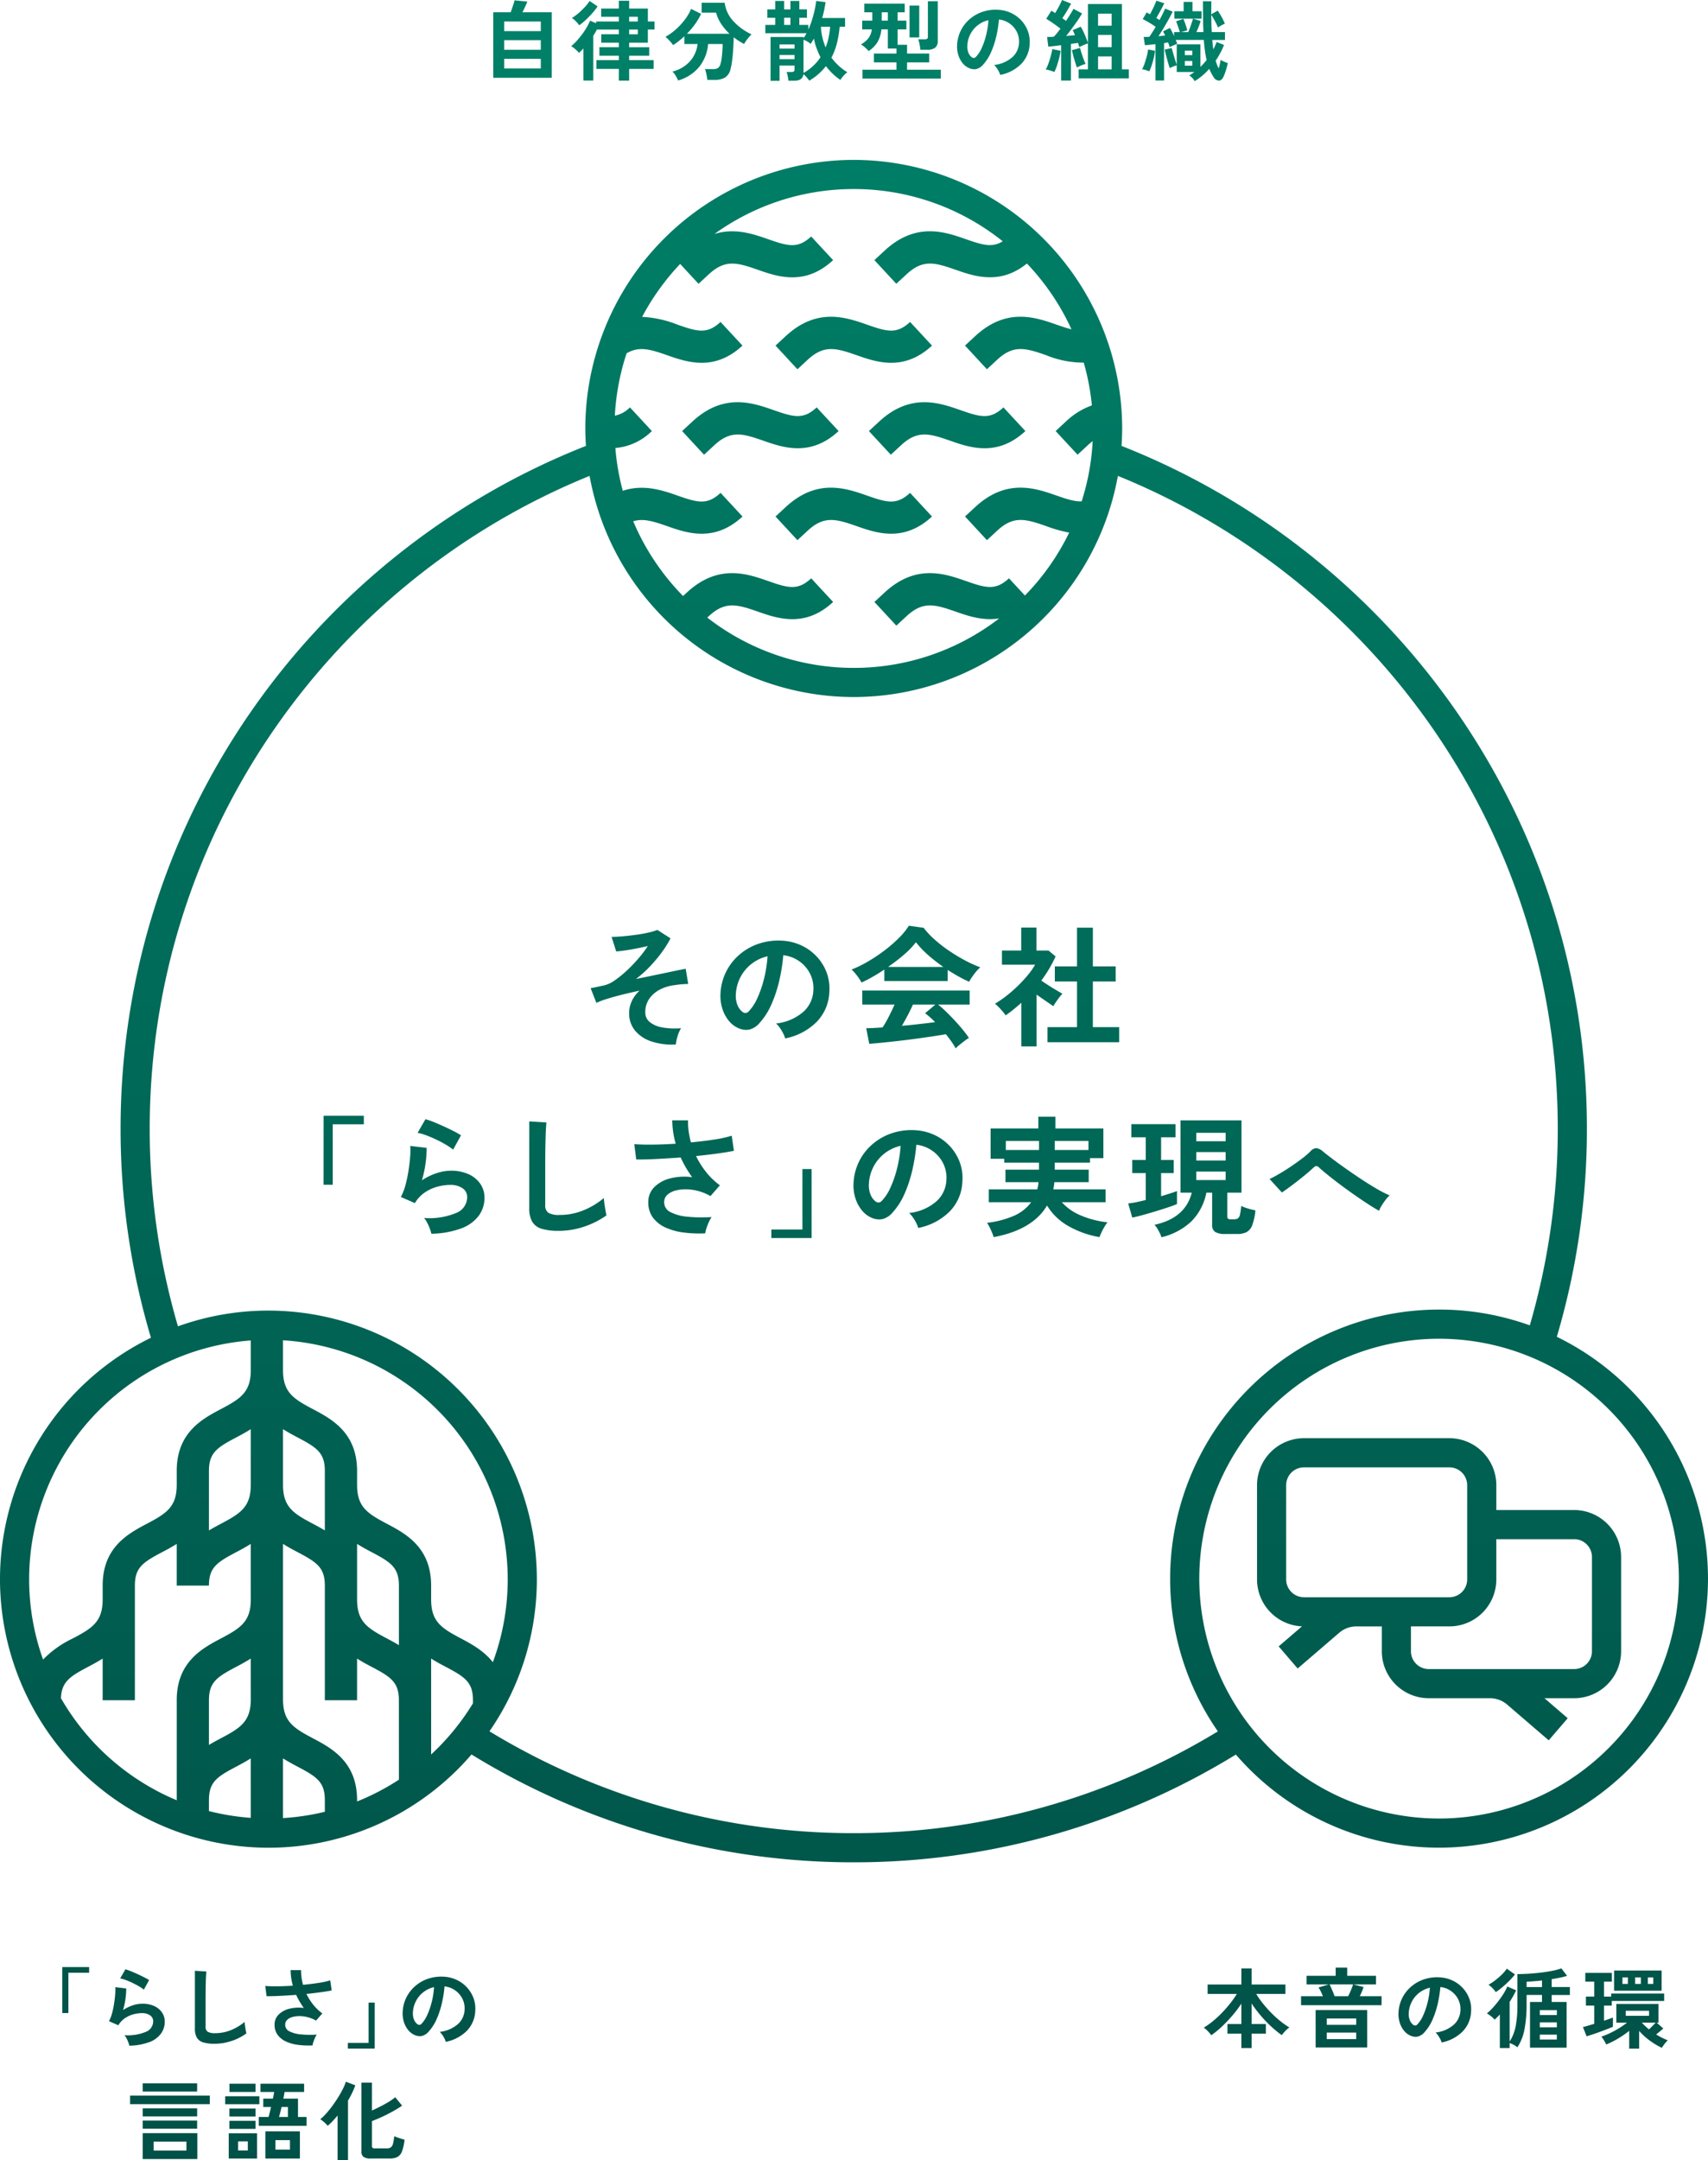<svg id="コンポーネント_76_1" data-name="コンポーネント 76 – 1" xmlns="http://www.w3.org/2000/svg" xmlns:xlink="http://www.w3.org/1999/xlink" width="390" height="492.967" viewBox="0 0 390 492.967">
  <defs>
    <linearGradient id="linear-gradient" x1="0.5" x2="0.5" y2="1" gradientUnits="objectBoundingBox">
      <stop offset="0" stop-color="#008269"/>
      <stop offset="1" stop-color="#005046"/>
    </linearGradient>
  </defs>
  <path id="パス_780" data-name="パス 780" d="M-694.2,892.275h-6.688q.32-.639.649-1.347a9.555,9.555,0,0,0,.451-1.09l-2.915-.28a4.128,4.128,0,0,1-.171.661c-.1.318-.213.665-.339,1.038s-.248.712-.369,1.018h-3.971v14.953H-694.2Zm-2.5,12.836h-8.363v-2.2h8.363Zm0-4.272h-8.363v-2.2h8.363Zm0-4.252h-8.363v-2.2h8.363Zm8.245,4.452a4.2,4.2,0,0,1,.469.519q.519-.479,1.02-1.018v7.325h2.254v-10.24q.22-.339.429-.689t.389-.71h5.011v1.08h-4.013v1.916h4.013v1.038h-4.432v1.935h4.432v1h-5.109v2.016h5.109v2.675h2.356v-2.675h5.59v-2.016h-5.59v-1h4.592V900.26h-4.592v-1.038h4.272v-3h1.517v-1.835h-1.517v-2.955h-4.272V889.66h-2.356v1.777h-4.033v1.875h4.033v1.08h-5.19v.4l-1.376-.6a13.355,13.355,0,0,1-1.08,2.046,18.409,18.409,0,0,1-1.517,2.055,14.418,14.418,0,0,1-1.717,1.729,4.3,4.3,0,0,1,.649.439C-688.879,900.644-688.66,900.839-688.453,901.039Zm11.928-7.727h1.976v1.08h-1.976Zm0,2.915h1.976v1.08h-1.976Zm-12.176-1.895a4.132,4.132,0,0,0-.9-.74,11.674,11.674,0,0,0,1.555-1.146,16.84,16.84,0,0,0,1.467-1.427,9.394,9.394,0,0,0,1.028-1.319l1.817,1.238a12.742,12.742,0,0,1-1.188,1.537q-.709.8-1.487,1.527a15.04,15.04,0,0,1-1.5,1.248A10.462,10.462,0,0,0-688.7,894.331Zm21.44,4.492a9.822,9.822,0,0,0-.968-.94,12.7,12.7,0,0,0,2.286-1.625,15.653,15.653,0,0,0,2.1-2.248,11.023,11.023,0,0,0,1.467-2.5l2.276,1.14a14.15,14.15,0,0,1-1.4,2.376,17.82,17.82,0,0,1-1.837,2.154h9.72a12.879,12.879,0,0,1-1.885-2.234,8.643,8.643,0,0,1-1.17-2.575h-3.292v-2.257h5.25a7.527,7.527,0,0,0,1.9,4.1,13.017,13.017,0,0,0,4.232,3.1,6.9,6.9,0,0,0-.609.66q-.329.4-.619.808a8.17,8.17,0,0,0-.469.729c-.414-.213-.815-.446-1.208-.7s-.782-.527-1.168-.818c-.013.837-.05,1.72-.11,2.643s-.14,1.8-.24,2.617a13.1,13.1,0,0,1-.369,1.986,3.051,3.051,0,0,1-1.268,1.946,4.741,4.741,0,0,1-2.426.527h-1.6c-.027-.225-.068-.5-.12-.807s-.117-.619-.19-.918a4.774,4.774,0,0,0-.23-.729h1.775a2.2,2.2,0,0,0,1.169-.24,1.656,1.656,0,0,0,.589-.92,7.839,7.839,0,0,0,.269-1.326q.11-.829.17-1.719c.04-.591.06-1.1.06-1.527h-3.314a9.634,9.634,0,0,1-1.946,5.1,9.588,9.588,0,0,1-4.921,3.222,6.229,6.229,0,0,0-.509-1.026,4.642,4.642,0,0,0-.769-1.008,7.959,7.959,0,0,0,4.033-2.387,7.082,7.082,0,0,0,1.7-3.9h-3.014v-1.775c-.426.4-.857.769-1.288,1.108a14.725,14.725,0,0,1-1.288.908A8.026,8.026,0,0,0-667.261,898.823Zm30.552-.661v-.238h-7.526v10h2.056v-3.494h3.414v.9a.538.538,0,0,1-.16.458.866.866,0,0,1-.519.12h-1.138a5.114,5.114,0,0,1,.27.96,7.074,7.074,0,0,1,.15,1.038h1.337q1.919,0,2.1-1.5a5.394,5.394,0,0,1,.757.747c.253.3.446.544.579.73a13.233,13.233,0,0,0,3.795-3.314,14.811,14.811,0,0,0,1.527,1.717,12.694,12.694,0,0,0,1.785,1.436,5.425,5.425,0,0,1,.7-.937,5.288,5.288,0,0,1,.878-.818,12.6,12.6,0,0,1-3.632-3.334,14.722,14.722,0,0,0,1.248-3.254,24.067,24.067,0,0,0,.629-3.793h1.238v-2h-5.232c.186-.624.343-1.244.469-1.855s.23-1.2.309-1.758l-2.134-.279a19.489,19.489,0,0,1-.349,2.038c-.168.744-.371,1.507-.609,2.286a18.022,18.022,0,0,1-.838,2.2V895.17h-2.058v-1.637h1.737v-1.917h-1.737V889.7H-639.7v1.918h-1.439V889.7h-2.036v1.918h-1.795v1.917h1.795v1.637h-2.256v1.895h9.4A6.215,6.215,0,0,1-636.709,898.162Zm-2.056,4.813h-3.414v-.94h3.414Zm0-2.4h-3.414v-.958h3.414Zm-.937-5.41h-1.439v-1.637h1.439Zm9.062.419a17.111,17.111,0,0,1-.328,2.424,14.073,14.073,0,0,1-.689,2.287,13.754,13.754,0,0,1-1.08-4.711Zm-4.452,3.913a13.562,13.562,0,0,0,.759-1.219,14.359,14.359,0,0,0,.609,2.208,20,20,0,0,0,.89,2.066,11.107,11.107,0,0,1-1.667,1.965,11.339,11.339,0,0,1-2.208,1.609v-7.586a6.5,6.5,0,0,1,.9.438A4.34,4.34,0,0,1-635.092,899.5Zm11.469.12a4.446,4.446,0,0,1,.958.689,11.112,11.112,0,0,1,.838.828,6.97,6.97,0,0,0,1.986-2,6.891,6.891,0,0,0,.908-2.953h1.477v4.372h1.976V901.7h-5.151v2.015h5.151v1.679h-7.766v2.016h17.887v-2.016h-7.706v-1.679h5.051V901.7h-5.051v-2h-2.158v-3.512h2v-2h-2v-1.9h1.619v-1.976h-9.223v1.976h1.817v1.9h-2.3v2h2.2a4.291,4.291,0,0,1-.769,2A5.678,5.678,0,0,1-623.623,899.621Zm4.771-7.327h1.4v1.9h-1.4Zm8.325,6.169h1.476a.958.958,0,0,0,.571-.13.615.615,0,0,0,.17-.509V889.76h2.256v9.082a1.846,1.846,0,0,1-.589,1.519,2.835,2.835,0,0,1-1.807.479h-1.577a7.293,7.293,0,0,0-.1-.779q-.08-.459-.18-.908A3.083,3.083,0,0,0-610.527,898.464Zm.24-.441H-612.5v-7.265h2.216Zm9.9,5.871a3.9,3.9,0,0,0,1.479,1.138,2.848,2.848,0,0,0,1.627.22,3.041,3.041,0,0,0,1.587-1.018,10.46,10.46,0,0,0,1.825-2.876,19.72,19.72,0,0,0,1.189-3.632,28.256,28.256,0,0,0,.6-3.793,5.147,5.147,0,0,1,2.346.858,5.145,5.145,0,0,1,1.685,1.876,4.906,4.906,0,0,1,.541,2.635,4.618,4.618,0,0,1-1.509,3.224,7.509,7.509,0,0,1-4.161,1.787,4.3,4.3,0,0,1,.569.669,6.521,6.521,0,0,1,.509.848,3.953,3.953,0,0,1,.3.759,9.311,9.311,0,0,0,4.811-2.525,6.884,6.884,0,0,0,1.916-4.582,6.911,6.911,0,0,0-.449-3.014,7.458,7.458,0,0,0-1.557-2.426,7.453,7.453,0,0,0-2.347-1.647,7.893,7.893,0,0,0-2.853-.679,9.363,9.363,0,0,0-3.533.459,8.725,8.725,0,0,0-2.935,1.657,8.334,8.334,0,0,0-2.036,2.605,8.328,8.328,0,0,0-.858,3.324,6.439,6.439,0,0,0,.28,2.284A5.493,5.493,0,0,0-600.386,903.893Zm1.778-6.618a6.171,6.171,0,0,1,1.687-2.028,6.135,6.135,0,0,1,2.446-1.156,19.949,19.949,0,0,1-.529,3.372,16.608,16.608,0,0,1-1.018,2.976,7.077,7.077,0,0,1-1.328,2.036.69.69,0,0,1-.479.24.771.771,0,0,1-.459-.16,2.493,2.493,0,0,1-.77-1.048,3.765,3.765,0,0,1-.248-1.627A6.343,6.343,0,0,1-598.607,897.276Zm20.57-1.248c-.266.359-.527.7-.789,1.016a10.5,10.5,0,0,1-.729.82q-.858.06-1.537.06l.279,2.2c.388-.028.835-.07,1.349-.13s1.04-.121,1.585-.19v8.063h2.236V899.5c.293-.04.576-.082.848-.12s.522-.08.749-.121c.067.175.123.344.17.511s.092.321.13.467q.379-.2.968-.458t1.01-.4v5.929H-573.9v2.056h11.479v-2.056H-564V890.4h-7.766V899.3q-.162-.519-.441-1.218c-.186-.467-.384-.925-.6-1.377a9.786,9.786,0,0,0-.619-1.138l-1.818.8c.082.161.163.334.25.521s.178.393.27.619l-.948.088q-.509.052-1.068.092.659-.818,1.338-1.739t1.288-1.807c.408-.591.742-1.121,1.008-1.585l-1.956-1.06c-.171.321-.409.724-.709,1.209s-.634,1-1.008,1.547c-.118-.093-.248-.193-.388-.3s-.289-.213-.451-.319c.333-.479.679-1.02,1.038-1.617s.685-1.165.978-1.7l-2.076-.839c-.093.238-.23.536-.409.888s-.373.714-.579,1.088-.4.712-.587,1.016c-.148-.1-.294-.2-.441-.29s-.286-.168-.419-.25l-1.178,1.838q.738.439,1.657,1.076C-579.021,895.276-578.488,895.667-578.037,896.028Zm8.584-3.434h3.1v2.755h-3.1Zm0,4.869h3.1v2.775h-3.1Zm0,4.893h3.1v2.954h-3.1Zm-10.96,3.214a5.478,5.478,0,0,0-.978-.219,9.371,9.371,0,0,0,.6-1.359c.2-.544.379-1.111.539-1.7a12.884,12.884,0,0,0,.339-1.6l1.916.378a15.772,15.772,0,0,1-.329,1.639q-.23.918-.519,1.777a9.151,9.151,0,0,1-.589,1.416C-579.687,905.8-580.011,905.69-580.412,905.57Zm7.087-1.138q-.559.24-.958.459-.159-.439-.379-1.148t-.428-1.477c-.14-.514-.251-.955-.331-1.329l1.858-.517q.117.5.339,1.188c.146.459.3.911.467,1.357s.316.815.449,1.108A7.085,7.085,0,0,0-573.325,904.432Zm14.753,1.038a4.933,4.933,0,0,0-.817-.18,8.54,8.54,0,0,0,.569-1.328c.178-.527.343-1.068.489-1.629a13.44,13.44,0,0,0,.318-1.557l1.577.3a13.1,13.1,0,0,1-.288,1.6c-.14.586-.3,1.153-.479,1.707a9.882,9.882,0,0,1-.551,1.386A5.741,5.741,0,0,0-558.573,905.471Zm12.756-11.719h-6.207v-1.7h2.115v-2.134h2.016v2.134h2.076Zm-10.481,1.857q-.377.639-.749,1.228c-.245.393-.482.742-.709,1.047-.238.015-.466.025-.679.031s-.412.01-.6.01l.28,1.876c.346-.027.724-.06,1.136-.1s.839-.085,1.279-.14v8.3h1.956v-8.543c.158-.027.318-.055.479-.08s.311-.047.458-.06c.067.186.13.368.191.549s.11.349.148.507q.382-.177.86-.388c.318-.14.6-.255.858-.349q-.06-.2-.14-.429c-.055-.153-.115-.309-.181-.469h6.41q.1,1.317.25,2.454a19.654,19.654,0,0,0,.389,2.118q-.32.419-.671.807c-.231.261-.482.517-.747.77V899.6h-5.41v4.67c-.106-.3-.238-.705-.389-1.2s-.3-.98-.439-1.467-.25-.875-.329-1.168l-1.6.379c.091.384.21.852.349,1.4s.286,1.076.438,1.6.276.925.371,1.218a6.893,6.893,0,0,1,.8-.371c.319-.126.586-.221.8-.288v1.536h4.033c-.186.135-.378.268-.569.4s-.389.26-.589.379a4.8,4.8,0,0,1,.689.6,2.733,2.733,0,0,1,.529.717,14.4,14.4,0,0,0,3.334-2.813q.22.519.469.988c.166.311.341.615.527.908a1.533,1.533,0,0,0,1.15.787q.629.032,1.048-.767a8.705,8.705,0,0,0,.4-.958c.131-.374.255-.762.369-1.168s.2-.775.27-1.108a5.793,5.793,0,0,1-.769-.291,8.193,8.193,0,0,1-.87-.429c-.053.308-.111.627-.178.958a7.43,7.43,0,0,1-.26.96,4.989,4.989,0,0,1-.369-.789c-.113-.3-.224-.615-.329-.948a17.782,17.782,0,0,0,1.058-1.747,19.7,19.7,0,0,0,.857-1.847l-1.7-.679q-.14.419-.331.848t-.409.849c-.053-.346-.1-.7-.14-1.06s-.073-.724-.1-1.1h2.895v-1.8h-3.014c-.04-.652-.068-1.311-.08-1.978s-.028-1.323-.042-1.975q.419.639.85,1.447a15.754,15.754,0,0,1,.689,1.447q.339-.22.8-.479a5.294,5.294,0,0,1,.777-.379,15.829,15.829,0,0,0-.747-1.537,15.12,15.12,0,0,0-.888-1.439l-1.479.839c0-.5,0-1.006.012-1.505s.01-.99.01-1.467h-1.917q0,2,.018,3.753t.1,3.274h-1.619q.282-.579.561-1.318t.419-1.219l-1.758-.517c-.053.213-.141.511-.27.9s-.263.775-.409,1.166-.28.724-.4.99h-1.619l1.4-.4c-.092-.373-.226-.818-.4-1.337a11.261,11.261,0,0,0-.5-1.278l-1.657.559q.219.5.467,1.238t.391,1.218h-1.318v.918q-.22-.5-.461-.988a6.57,6.57,0,0,0-.5-.868l-1.556.777c.16.28.318.6.479.958-.241.013-.488.035-.739.062s-.512.053-.779.078c.384-.584.782-1.213,1.188-1.885s.787-1.334,1.146-1.988.66-1.229.9-1.735l-1.715-.679q-.2.459-.539,1.146c-.228.461-.479.943-.759,1.449-.108-.067-.22-.14-.339-.22s-.248-.16-.379-.241c.293-.491.6-1.043.938-1.657s.625-1.176.878-1.7l-1.8-.6q-.12.359-.371.918c-.165.373-.346.752-.537,1.138s-.378.739-.549,1.056q-.419-.237-.779-.419l-.878,1.517q.719.362,1.507.828C-557.2,894.993-556.721,895.3-556.3,895.609Zm8.366,8.864h-1.7v-1.06h1.7Zm0-2.4h-1.7v-1.02h1.7Zm-258.028,436.336h6.129v1.3h-4.731v9.2h-1.4Zm19.873,17.13a13.788,13.788,0,0,1-4.562.818,5.672,5.672,0,0,0-.229-.76,8.078,8.078,0,0,0-.409-.918,3.459,3.459,0,0,0-.479-.719,10.667,10.667,0,0,0,4.881-.757,2.6,2.6,0,0,0,1.685-2.376,1.6,1.6,0,0,0-.717-1.4,3.218,3.218,0,0,0-1.876-.5,7.577,7.577,0,0,0-1.918.269,6.364,6.364,0,0,0-1.925.878,5.11,5.11,0,0,0-1.527,1.627l-2.136-.938a7.705,7.705,0,0,0,.689-1.745,19.838,19.838,0,0,0,.467-2.187q.18-1.138.26-2.156a9.909,9.909,0,0,0,.02-1.677l2.5.3a14.768,14.768,0,0,1-.16,2.306,17.839,17.839,0,0,1-.557,2.625,9.254,9.254,0,0,1,2.216-1.078,6.99,6.99,0,0,1,2.174-.379,6.434,6.434,0,0,1,2.7.529,4.292,4.292,0,0,1,1.787,1.459,3.651,3.651,0,0,1,.639,2.125,4.572,4.572,0,0,1-.867,2.726A5.857,5.857,0,0,1-786.085,1355.543Zm-3.883-13.537c-.507-.24-1-.447-1.489-.629a7.83,7.83,0,0,0-1.286-.369l1.2-2.076a11.557,11.557,0,0,1,1.238.429q.719.289,1.505.651c.527.238,1.025.477,1.5.719a12.114,12.114,0,0,1,1.168.659l-1.2,2.174a9.569,9.569,0,0,0-1.189-.8Q-789.209,1342.368-789.968,1342.006Zm22.707,13.257a11.972,11.972,0,0,1-3.943.657,8.554,8.554,0,0,1-2.584-.319,2.485,2.485,0,0,1-1.439-1.076,4.047,4.047,0,0,1-.448-2.058v-13.2l2.615.16c-.028.226-.053.607-.082,1.14s-.045,1.1-.058,1.715c-.015.494-.025,1.032-.03,1.619s-.01,1.231-.01,1.937v6.147a1.325,1.325,0,0,0,.489,1.2,3.327,3.327,0,0,0,1.707.318,9.449,9.449,0,0,0,3.7-.737,11.458,11.458,0,0,0,3.024-1.838c.013.253.042.556.09.908s.1.685.158,1,.111.556.15.729A12.855,12.855,0,0,1-767.261,1355.264Zm19.426-1.439a4.3,4.3,0,0,0-.429.77,9.053,9.053,0,0,0-.358.927,4.282,4.282,0,0,0-.191.779,18.69,18.69,0,0,1-3.254-.12,9.588,9.588,0,0,1-2.775-.757,4.912,4.912,0,0,1-1.927-1.509,3.805,3.805,0,0,1-.709-2.346,3.16,3.16,0,0,1,.9-2.286,5.145,5.145,0,0,1,2.415-1.337,8.8,8.8,0,0,1,3.354-.19c-.333-.466-.646-.947-.937-1.447a15.958,15.958,0,0,1-.8-1.547c-1.276.095-2.516.17-3.712.23s-2.216.083-3.054.07l-.3-2.336c.734.068,1.66.093,2.785.082s2.3-.062,3.524-.14a13.065,13.065,0,0,1-.517-3.555h2.394a10.331,10.331,0,0,0,.1,1.689,13.352,13.352,0,0,0,.339,1.665q1.914-.18,3.582-.439a16.7,16.7,0,0,0,2.625-.579l.339,2.3q-.938.2-2.464.409t-3.306.391a13.167,13.167,0,0,0,1.527,2.426,11,11,0,0,0,2.106,2.025l-1.436,1.637a7.435,7.435,0,0,0-1.818-.757,7.433,7.433,0,0,0-1.886-.27,5.866,5.866,0,0,0-1.685.208,2.814,2.814,0,0,0-1.209.659,1.473,1.473,0,0,0-.449,1.1,1.646,1.646,0,0,0,.968,1.507,7.014,7.014,0,0,0,2.617.7A22.326,22.326,0,0,0-747.836,1353.825Zm13.217,3.2h-6.13v-1.3h4.733v-9.2h1.4Zm20.948-14.084a7.459,7.459,0,0,0-2.346-1.649,7.928,7.928,0,0,0-2.855-.679,9.428,9.428,0,0,0-3.534.459,8.721,8.721,0,0,0-2.933,1.657,8.374,8.374,0,0,0-2.036,2.605,8.311,8.311,0,0,0-.86,3.324,6.523,6.523,0,0,0,.279,2.286,5.513,5.513,0,0,0,.978,1.848,3.9,3.9,0,0,0,1.479,1.136,2.844,2.844,0,0,0,1.625.221,3.05,3.05,0,0,0,1.589-1.02,10.468,10.468,0,0,0,1.825-2.875,19.833,19.833,0,0,0,1.189-3.633,27.993,27.993,0,0,0,.6-3.793,5.19,5.19,0,0,1,2.347.858,5.165,5.165,0,0,1,1.685,1.878,4.9,4.9,0,0,1,.539,2.635,4.609,4.609,0,0,1-1.507,3.222,7.5,7.5,0,0,1-4.162,1.788,4.156,4.156,0,0,1,.571.669,6.7,6.7,0,0,1,.509.849,3.815,3.815,0,0,1,.3.757,9.31,9.31,0,0,0,4.813-2.525,6.875,6.875,0,0,0,1.915-4.582,6.909,6.909,0,0,0-.448-3.015A7.445,7.445,0,0,0-713.67,1342.937Zm-7.924,3.422a16.547,16.547,0,0,1-1.02,2.974,7.043,7.043,0,0,1-1.328,2.038.682.682,0,0,1-.479.238.769.769,0,0,1-.458-.16,2.471,2.471,0,0,1-.77-1.047,3.772,3.772,0,0,1-.248-1.629,6.347,6.347,0,0,1,.7-2.6,6.2,6.2,0,0,1,1.685-2.026,6.179,6.179,0,0,1,2.447-1.158A19.947,19.947,0,0,1-721.594,1346.359Zm-53.571,26.145H-787.6v-1.855h12.437Zm-15.312-4.769h18.207v1.974h-18.207Zm2.875,5.709h12.437v1.857H-787.6Zm0,8.784h12.477v-5.909H-787.6Zm2.5-3.973h7.486v2.036h-7.486Zm-2.5-13.316h12.437v1.875H-787.6Zm35.465,3.494h-3.352c.067-.266.123-.529.168-.79s.092-.5.13-.727h4.452v-1.877h-9.96v1.877h3.134c-.042.2-.083.429-.131.689s-.1.535-.168.828h-2.2v1.917h1.777c-.095.439-.193.858-.3,1.258s-.2.737-.28,1.017H-761.1v2.018h10.918v-2.018h-1.956Zm-2.3,4.191h-2.035c.091-.3.19-.654.289-1.046s.2-.8.288-1.228h1.457Zm-5.149,9.484h7.885V1375.9h-7.885Zm2.3-4.194h3.314v2.158h-3.314Zm-10.5-12.875h5.949v1.877h-5.949Zm-.16,17.069h6.468v-5.749h-6.468Zm2.138-3.914h2.216v2.076h-2.216Zm4.851-8.484h-7.807v-1.815h7.807Zm-.88,2.816h-5.969v-1.838h5.969Zm-5.969.978h5.969v1.837h-5.969Zm38.87,3.963c.464.151.843.27,1.136.349a11.168,11.168,0,0,1-.6,2.685,2.3,2.3,0,0,1-1.06,1.266,3.956,3.956,0,0,1-1.775.341h-4.232a2.888,2.888,0,0,1-1.7-.369,1.465,1.465,0,0,1-.479-1.228V1364.78h2.4v6.368c.651-.293,1.311-.61,1.975-.948s1.291-.689,1.877-1.048a11.055,11.055,0,0,0,1.457-1.038l1.577,1.916q-.858.6-2.026,1.258c-.777.439-1.591.855-2.434,1.248s-1.655.735-2.426,1.028v5.69a.531.531,0,0,0,.14.409.878.878,0,0,0,.577.13h2.635a1.667,1.667,0,0,0,.94-.231,1.419,1.419,0,0,0,.507-.828,10.76,10.76,0,0,0,.29-1.715Q-729.639,1377.237-728.939,1377.466Zm-12.277-12.888,2.174.82a21.212,21.212,0,0,1-1.677,3.492v13.557h-2.374v-10.161c-.374.452-.749.878-1.13,1.278a14.981,14.981,0,0,1-1.128,1.078,5.578,5.578,0,0,0-.769-.789,6.9,6.9,0,0,0-.927-.709,12.47,12.47,0,0,0,1.356-1.318,22.372,22.372,0,0,0,1.419-1.757q.7-.961,1.318-1.956c.411-.666.772-1.306,1.076-1.917A9.471,9.471,0,0,0-741.216,1364.578ZM-527.8,1350.77a17.5,17.5,0,0,0,2.026,1.417,5.926,5.926,0,0,0-.918.8,9.551,9.551,0,0,0-.818.958,25.161,25.161,0,0,1-2.505-2.056,27.254,27.254,0,0,1-2.366-2.485,28.632,28.632,0,0,1-2.016-2.685v4.691h3.254v2.2H-534.4v3.292h-2.336v-3.292h-3.176v-2.2h3.176v-4.651a27.366,27.366,0,0,1-2.016,2.677,32.444,32.444,0,0,1-2.376,2.505,21.556,21.556,0,0,1-2.475,2.024,8.679,8.679,0,0,0-.8-.938,5.625,5.625,0,0,0-.917-.8,15.817,15.817,0,0,0,2.046-1.439,24.174,24.174,0,0,0,2.065-1.9q1.018-1.048,1.9-2.158a22.261,22.261,0,0,0,1.537-2.184h-6.668v-2.156h7.706v-3.675h2.336v3.675h7.726v2.156h-6.668a19.841,19.841,0,0,0,1.556,2.214,27.778,27.778,0,0,0,1.918,2.148A24.081,24.081,0,0,0-527.8,1350.77Zm8.024,5.989H-508v-8.543h-11.778Zm2.535-6.606h6.728v1.436h-6.728Zm0,3.212h6.728v1.479h-6.728Zm8.065-9.461a8.279,8.279,0,0,0,.339-.94l-2.356-.6H-506v-1.958h-6.568v-1.877H-515.2v1.877h-6.648v1.958h5.092l-2.356.7a8.271,8.271,0,0,1,.539.958c.171.358.324.705.458,1.036h-4.991v2.056h18.386v-2.056h-4.969Q-509.414,1344.482-509.174,1343.9Zm-2.524-.251c-.22.527-.437.995-.651,1.407h-3.093c-.095-.266-.21-.566-.349-.9s-.28-.662-.419-.99a7.87,7.87,0,0,0-.391-.807h5.372A12.6,12.6,0,0,1-511.7,1343.653Zm25.411-.577a7.456,7.456,0,0,0-2.346-1.649,7.937,7.937,0,0,0-2.855-.679,9.425,9.425,0,0,0-3.534.459,8.738,8.738,0,0,0-2.935,1.657,8.369,8.369,0,0,0-2.035,2.605,8.314,8.314,0,0,0-.86,3.324,6.483,6.483,0,0,0,.279,2.286,5.509,5.509,0,0,0,.978,1.848,3.9,3.9,0,0,0,1.479,1.136,2.841,2.841,0,0,0,1.625.221,3.04,3.04,0,0,0,1.587-1.02,10.431,10.431,0,0,0,1.827-2.875,19.826,19.826,0,0,0,1.189-3.633,28.261,28.261,0,0,0,.6-3.793,5.181,5.181,0,0,1,2.346.858,5.155,5.155,0,0,1,1.687,1.878,4.917,4.917,0,0,1,.539,2.635,4.609,4.609,0,0,1-1.507,3.222,7.5,7.5,0,0,1-4.162,1.788,4.329,4.329,0,0,1,.571.669,6.7,6.7,0,0,1,.507.848,3.827,3.827,0,0,1,.3.757,9.312,9.312,0,0,0,4.813-2.525,6.883,6.883,0,0,0,1.915-4.582,6.913,6.913,0,0,0-.449-3.014A7.441,7.441,0,0,0-486.286,1343.076Zm-7.925,3.422a16.555,16.555,0,0,1-1.018,2.974,7.075,7.075,0,0,1-1.328,2.038.684.684,0,0,1-.479.238.766.766,0,0,1-.458-.16,2.458,2.458,0,0,1-.77-1.047,3.772,3.772,0,0,1-.25-1.629,6.372,6.372,0,0,1,.7-2.605,6.179,6.179,0,0,1,1.687-2.026,6.178,6.178,0,0,1,2.447-1.158A19.962,19.962,0,0,1-494.211,1346.5Zm17.03-6.458a8.389,8.389,0,0,0,1.066-1.266l1.857,1.316a15.142,15.142,0,0,1-1.318,1.477c-.519.521-1.05,1.008-1.6,1.467a12.054,12.054,0,0,1-1.476,1.088,2.823,2.823,0,0,0-.421-.569c-.2-.218-.408-.433-.629-.637a3.337,3.337,0,0,0-.607-.471,12.3,12.3,0,0,0,1.615-1.078A16.641,16.641,0,0,0-477.181,1340.04Zm11.308,1.128c.665-.106,1.306-.223,1.916-.349a14.608,14.608,0,0,0,1.6-.409l-1.3-1.7a15.2,15.2,0,0,1-2.164.569c-.847.168-1.737.3-2.677.409s-1.86.188-2.765.24-1.717.081-2.435.081v6.965a26.029,26.029,0,0,1-.389,4.891,9.87,9.87,0,0,1-1.388,3.535v-9.045q.439-.659.809-1.328c.246-.444.471-.882.67-1.308l-2.016-.878a9.578,9.578,0,0,1-.79,1.537c-.353.574-.752,1.151-1.2,1.739s-.9,1.13-1.368,1.635a12.005,12.005,0,0,1-1.3,1.238,4.849,4.849,0,0,1,.641.4,8.451,8.451,0,0,1,.667.539,3.152,3.152,0,0,1,.449.481q.3-.262.6-.559c.2-.2.4-.406.6-.621v7.666h2.236v-1.158a6.1,6.1,0,0,1,.93.419,5.529,5.529,0,0,1,.847.559,11.26,11.26,0,0,0,1.627-4.162,29.619,29.619,0,0,0,.469-5.58v-2.2h3.514v1.6h-2.735V1356.8h8.365v-10.423h-3.414v-1.6h4.154v-1.817h-4.154Zm-5.73,1.8v-1.218q1.438-.06,3.514-.279v1.5Zm6.907,11.978h-3.891v-1.118h3.891Zm0-2.795h-3.891v-1.118h3.891Zm0-3.913v1.118h-3.891v-1.118Zm11.54,4.312q-.771.3-1.637.619t-1.687.591q-.818.267-1.419.448l-.839-2.1q.462-.117,1.14-.318l1.436-.421V1347.2h-1.895v-2.055h1.895v-3.415H-458.2v-1.995h6.069v1.995h-1.8v3.415h1.635v-.7h12.1v1.7h-11.96v1.058h-1.775v3.454c.4-.133.775-.263,1.128-.388s.654-.238.908-.331v2.1C-452.222,1352.174-452.643,1352.349-453.155,1352.547Zm11.128,1.238c.293-.226.587-.461.88-.709s.546-.461.759-.649l-1.517-1.338h.419v-4.271h-9.624v4.271h2.435a17.045,17.045,0,0,1-1.845,1.287,21.507,21.507,0,0,1-2.086,1.128,16.257,16.257,0,0,1-1.936.78,3.635,3.635,0,0,1,.409.527c.153.233.3.467.429.7a3.92,3.92,0,0,1,.279.569,20.362,20.362,0,0,0,2.635-1.318,21.5,21.5,0,0,0,2.615-1.8v4.054h2.274v-4.034a15.386,15.386,0,0,0,2.485,2.246,16.758,16.758,0,0,0,2.687,1.607,10.129,10.129,0,0,1,.619-.877,6.735,6.735,0,0,1,.739-.839c-.452-.175-.9-.374-1.347-.6S-441.6,1354.051-442.027,1353.785Zm-6.927-4.251v-1.16h5.312v1.16Zm6.1,2.314q-.409.419-.807.78-.442-.362-.85-.75c-.273-.26-.534-.523-.787-.789h3.174C-442.338,1351.316-442.583,1351.569-442.856,1351.848Zm-8.772-8.045h10.858v-4.61h-10.858Zm7.706-3.035h1.238v1.479h-1.238Zm-2.895,0h1.3v1.479h-1.3Zm-2.9,0h1.238v1.479h-1.238Zm-226.172-222.893a7.743,7.743,0,0,1,1.737-2.306q-2.006.422-3.921.9t-3.459.958a17.846,17.846,0,0,0-2.472.93l-1.318-3.355c.241-.04.6-.108,1.08-.21l1.975-.419a7.111,7.111,0,0,0,2.517-1.2,24.475,24.475,0,0,0,2.8-2.291,33.032,33.032,0,0,0,2.648-2.783,26.288,26.288,0,0,0,2.038-2.71q-1.17.27-2.532.539c-.907.178-1.777.329-2.605.448s-1.522.2-2.081.241l-1.048-3.324q1.108,0,2.607-.135t3.025-.344c1.016-.138,1.956-.311,2.813-.509a13.276,13.276,0,0,0,2.006-.6l2.995,1.917a21.276,21.276,0,0,1-1.8,2.935,31.312,31.312,0,0,1-2.71,3.292,27.934,27.934,0,0,1-3.367,3.054q2.363-.476,4.656-.957t4.073-.853q1.782-.374,2.619-.524l.571,3.474c-.381,0-.839.022-1.378.06s-1.13.11-1.768.21a9.711,9.711,0,0,0-3.249.973,6.681,6.681,0,0,0-2.456,2.081,5.32,5.32,0,0,0-.943,3.174,2.753,2.753,0,0,0,1.048,2.216,6.283,6.283,0,0,0,2.9,1.214,16.52,16.52,0,0,0,4.222.161,7.41,7.41,0,0,0-.807,1.858,9.4,9.4,0,0,0-.391,1.857,14.829,14.829,0,0,1-5.525-.674,8.176,8.176,0,0,1-3.771-2.47,6.086,6.086,0,0,1-1.364-4.013A6.328,6.328,0,0,1-675.885,1117.876Zm42.063-10.226a11.14,11.14,0,0,0-3.517-2.47,11.922,11.922,0,0,0-4.282-1.02,14.167,14.167,0,0,0-5.3.689,13.064,13.064,0,0,0-4.4,2.487,12.5,12.5,0,0,0-3.054,3.908,12.513,12.513,0,0,0-1.289,4.984,9.672,9.672,0,0,0,.419,3.43,8.27,8.27,0,0,0,1.469,2.77,5.784,5.784,0,0,0,2.214,1.705,4.263,4.263,0,0,0,2.442.331,4.543,4.543,0,0,0,2.381-1.526,15.751,15.751,0,0,0,2.74-4.314,29.945,29.945,0,0,0,1.782-5.452,42.146,42.146,0,0,0,.9-5.689,7.711,7.711,0,0,1,3.518,1.289,7.737,7.737,0,0,1,2.529,2.815,7.4,7.4,0,0,1,.81,3.951,6.918,6.918,0,0,1-2.261,4.838,11.254,11.254,0,0,1-6.245,2.68,6.6,6.6,0,0,1,.855,1,9.992,9.992,0,0,1,.764,1.274,5.769,5.769,0,0,1,.449,1.138,13.913,13.913,0,0,0,7.215-3.79,10.313,10.313,0,0,0,2.876-6.872,10.378,10.378,0,0,0-.674-4.518A11.116,11.116,0,0,0-633.822,1107.65Zm-11.886,5.136a24.883,24.883,0,0,1-1.527,4.463,10.615,10.615,0,0,1-1.991,3.054,1.037,1.037,0,0,1-.719.356,1.149,1.149,0,0,1-.689-.238,3.674,3.674,0,0,1-1.153-1.572,5.64,5.64,0,0,1-.374-2.441,9.513,9.513,0,0,1,1.048-3.908,9.29,9.29,0,0,1,2.529-3.039,9.239,9.239,0,0,1,3.668-1.737A29.514,29.514,0,0,1-645.709,1112.785Zm42.171-6.363a31,31,0,0,1-3.277-2.56,18.362,18.362,0,0,1-2.457-2.635l-3.382-.478a15.275,15.275,0,0,1-2.216,2.738,31.337,31.337,0,0,1-3.264,2.845,38.345,38.345,0,0,1-3.788,2.545,26.477,26.477,0,0,1-3.818,1.872,7.2,7.2,0,0,1,.838.868c.3.361.577.729.839,1.108a8.686,8.686,0,0,1,.6.988q1.138-.509,2.485-1.273t2.725-1.692v2.635h14.463v-2.545c.839.537,1.672,1.038,2.5,1.5s1.632.86,2.409,1.2a7.622,7.622,0,0,1,.646-1.078c.289-.419.6-.832.942-1.241a6.851,6.851,0,0,1,.96-.975,28.745,28.745,0,0,1-3.563-1.617A38.848,38.848,0,0,1-603.538,1106.422Zm-13.878,3.728a38.545,38.545,0,0,0,3.653-2.8,19.2,19.2,0,0,0,2.725-2.83,21.492,21.492,0,0,0,2.783,2.92,37.192,37.192,0,0,0,3.474,2.71Zm-5.871,8.594h7.368q-.569,1.29-1.3,2.725a26.1,26.1,0,0,1-1.424,2.485c-.759.06-1.462.1-2.109.135s-1.194.043-1.634.043l.689,3.565q1.2-.09,2.891-.255t3.653-.389q1.959-.224,3.968-.494t3.8-.539q1.8-.267,3.172-.511.719.871,1.3,1.708a14.186,14.186,0,0,1,.945,1.527,8.41,8.41,0,0,1,.867-.793c.381-.31.769-.614,1.168-.915s.73-.527.99-.689c-.341-.516-.794-1.126-1.363-1.825s-1.194-1.412-1.872-2.141-1.349-1.412-2.006-2.051a22.287,22.287,0,0,0-1.8-1.587h7.217v-3.206h-24.526Zm10.378,2.441q.671-1.273,1.183-2.441h5.121l-2.337,1.976a18.633,18.633,0,0,1,2.277,2.036q-1.617.21-3.595.434t-3.981.4Q-613.583,1122.457-612.909,1121.185Zm42.266,2.71h6.019v3.444H-581v-3.444h6.738v-10.421h-5.061v-3.444h5.061V1101.2h3.623v8.834h5.21v3.444h-5.21Zm-14.853-11.873a17.061,17.061,0,0,0,1.677-2.38H-591.4v-3.234h4.4v-5.239h3.474v5.239h2.755l1.617,1.348a29.24,29.24,0,0,1-3.264,5.51q.779.539,1.692,1.123c.609.388,1.193.749,1.752,1.076s1.018.6,1.378.8a8.793,8.793,0,0,0-.7.823q-.4.524-.777,1.078a11.052,11.052,0,0,0-.586.943q-.809-.539-1.827-1.243t-2.006-1.392V1128.3h-3.474v-9.97q-.838.749-1.737,1.484t-1.857,1.391a11.012,11.012,0,0,0-1.138-1.407,14.458,14.458,0,0,0-1.288-1.258,22.189,22.189,0,0,0,2.53-1.722,31.8,31.8,0,0,0,2.62-2.276A29.534,29.534,0,0,0-585.5,1112.022Zm-160.8,32.1h9.191v1.946h-7.1v13.8h-2.1Zm23.4,4.445a11.629,11.629,0,0,0-1.931-.552l1.8-3.114a17.015,17.015,0,0,1,1.858.642q1.076.437,2.261.973c.789.361,1.537.719,2.246,1.08a18.865,18.865,0,0,1,1.75.988l-1.8,3.262a14.714,14.714,0,0,0-1.78-1.2q-1.033-.6-2.173-1.138T-722.9,1148.568Zm12.384,11.08a5.5,5.5,0,0,1,.958,3.191,6.846,6.846,0,0,1-1.3,4.088,8.779,8.779,0,0,1-3.984,2.888,20.547,20.547,0,0,1-6.841,1.229,8.052,8.052,0,0,0-.344-1.138,12.313,12.313,0,0,0-.614-1.378,5.1,5.1,0,0,0-.719-1.08,15.964,15.964,0,0,0,7.32-1.136,3.9,3.9,0,0,0,2.532-3.565,2.415,2.415,0,0,0-1.078-2.1,4.852,4.852,0,0,0-2.815-.749,11.257,11.257,0,0,0-2.875.4,9.584,9.584,0,0,0-2.891,1.318,7.708,7.708,0,0,0-2.291,2.441l-3.2-1.407a11.4,11.4,0,0,0,1.033-2.62,30.152,30.152,0,0,0,.7-3.277q.27-1.707.389-3.236a15.189,15.189,0,0,0,.028-2.514l3.743.449a22.937,22.937,0,0,1-.238,3.457,26.748,26.748,0,0,1-.838,3.938,13.828,13.828,0,0,1,3.324-1.617,10.549,10.549,0,0,1,3.264-.569,9.637,9.637,0,0,1,4.056.793A6.436,6.436,0,0,1-710.514,1159.647Zm28.589,6.109q.137.706.226,1.094a19.271,19.271,0,0,1-5.017,2.544,17.93,17.93,0,0,1-5.912.988,12.973,12.973,0,0,1-3.878-.477,3.7,3.7,0,0,1-2.156-1.619,6.036,6.036,0,0,1-.674-3.083v-19.8l3.923.241c-.04.338-.08.908-.12,1.705s-.07,1.657-.09,2.577c-.022.737-.037,1.547-.045,2.424s-.015,1.847-.015,2.9v9.225a1.98,1.98,0,0,0,.734,1.8,4.937,4.937,0,0,0,2.559.479,14.1,14.1,0,0,0,5.557-1.108,17.1,17.1,0,0,0,4.537-2.755c.018.381.065.835.135,1.362S-682.014,1165.289-681.925,1165.756Zm25.631-13.026q-2.291.317-4.956.584a19.745,19.745,0,0,0,2.291,3.64,16.328,16.328,0,0,0,3.158,3.038l-2.154,2.457a11.247,11.247,0,0,0-2.725-1.138,11.331,11.331,0,0,0-2.83-.406,8.743,8.743,0,0,0-2.53.314,4.231,4.231,0,0,0-1.812.988,2.211,2.211,0,0,0-.674,1.647,2.475,2.475,0,0,0,1.452,2.262,10.5,10.5,0,0,0,3.921,1.046,33.459,33.459,0,0,0,5.467.075,6.437,6.437,0,0,0-.644,1.153,14.235,14.235,0,0,0-.539,1.394,6.44,6.44,0,0,0-.284,1.166,27.842,27.842,0,0,1-4.881-.18,14.292,14.292,0,0,1-4.162-1.136,7.33,7.33,0,0,1-2.89-2.263,5.711,5.711,0,0,1-1.063-3.518,4.734,4.734,0,0,1,1.348-3.427,7.682,7.682,0,0,1,3.623-2.006,13.173,13.173,0,0,1,5.031-.285q-.749-1.048-1.407-2.171a24.284,24.284,0,0,1-1.2-2.321q-2.875.207-5.57.344t-4.582.1l-.449-3.5q1.647.147,4.177.118t5.285-.208a19.58,19.58,0,0,1-.779-5.332h3.594a15.417,15.417,0,0,0,.15,2.53,20.855,20.855,0,0,0,.509,2.5q2.875-.269,5.375-.657a25.344,25.344,0,0,0,3.938-.87l.509,3.445Q-654,1152.417-656.294,1152.73Zm19.331,3.548h2.095v15.751h-9.191v-1.947h7.1Zm33.522-5.375a11.137,11.137,0,0,0-3.517-2.469,11.889,11.889,0,0,0-4.282-1.02,14.141,14.141,0,0,0-5.3.689,13.066,13.066,0,0,0-4.4,2.487A12.5,12.5,0,0,0-624,1154.5a12.519,12.519,0,0,0-1.289,4.986,9.681,9.681,0,0,0,.419,3.43,8.221,8.221,0,0,0,1.469,2.768,5.806,5.806,0,0,0,2.214,1.707,4.275,4.275,0,0,0,2.442.329,4.529,4.529,0,0,0,2.379-1.526,15.735,15.735,0,0,0,2.742-4.312,29.8,29.8,0,0,0,1.78-5.452,41.651,41.651,0,0,0,.9-5.689,7.712,7.712,0,0,1,3.52,1.289,7.732,7.732,0,0,1,2.529,2.813,7.389,7.389,0,0,1,.808,3.953,6.916,6.916,0,0,1-2.259,4.836,11.253,11.253,0,0,1-6.245,2.682,6.607,6.607,0,0,1,.855,1,9.955,9.955,0,0,1,.764,1.272,5.75,5.75,0,0,1,.448,1.14,13.931,13.931,0,0,0,7.217-3.79,10.325,10.325,0,0,0,2.876-6.873,10.389,10.389,0,0,0-.675-4.52A11.128,11.128,0,0,0-603.442,1150.9Zm-11.886,5.137a24.964,24.964,0,0,1-1.527,4.462,10.566,10.566,0,0,1-1.993,3.054,1.029,1.029,0,0,1-.717.358,1.156,1.156,0,0,1-.689-.238,3.7,3.7,0,0,1-1.154-1.574,5.606,5.606,0,0,1-.373-2.439,9.5,9.5,0,0,1,1.048-3.91,9.282,9.282,0,0,1,2.529-3.038,9.264,9.264,0,0,1,3.668-1.739A29.509,29.509,0,0,1-615.328,1156.041Zm37.6,7.814h10v-2.933h-11.95c.06-.279.111-.554.15-.825s.07-.544.091-.823h7.846v-2.845h-7.757v-1.615h8.055v-1.02h3.054v-6.766H-579.2v-2.7h-3.893v2.7h-10.9v6.916h3.114v.87h7.934v1.615H-590.6v2.845h7.545a7.462,7.462,0,0,1-.1.855,7.561,7.561,0,0,1-.2.794h-11.048v2.933h9.671a9.68,9.68,0,0,1-3.981,3.114,21.579,21.579,0,0,1-6.109,1.587,5.771,5.771,0,0,1,.554.913q.315.614.582,1.258a8.933,8.933,0,0,1,.391,1.093q8.921-1.677,12.188-7.217a13.409,13.409,0,0,0,4.745,4.613,21.906,21.906,0,0,0,7.232,2.6,10.684,10.684,0,0,1,.464-1.108q.314-.659.69-1.288a8,8,0,0,1,.674-.988,21.151,21.151,0,0,1-6.141-1.585A11.869,11.869,0,0,1-577.729,1163.855Zm-1.617-13.984h7.7v2.066h-7.7Zm-3.593,2.066h-7.574v-2.066h7.574Zm38.211,9.732h1.318v7.306a1.84,1.84,0,0,0,.7,1.662,4.353,4.353,0,0,0,2.321.466h2.695a4.77,4.77,0,0,0,2.111-.406,2.9,2.9,0,0,0,1.318-1.572,12.62,12.62,0,0,0,.734-3.414c-.3-.06-.664-.143-1.093-.255s-.838-.235-1.228-.374a6.522,6.522,0,0,1-.913-.389,14.123,14.123,0,0,1-.285,1.978,1.422,1.422,0,0,1-.479.869,1.521,1.521,0,0,1-.853.208h-.839a.9.9,0,0,1-.554-.133.615.615,0,0,1-.165-.494v-5.452h3.234v-16.5h-13.924v16.5h2.575q-1.467,5.809-8.5,7.337a7.06,7.06,0,0,1,.883,1.3,8.57,8.57,0,0,1,.7,1.544,15.091,15.091,0,0,0,6.813-3.61A12.729,12.729,0,0,0-544.728,1161.669Zm-2.306-13.653h6.708v1.917h-6.708Zm0,4.4h6.708v1.918h-6.708Zm0,4.432h6.708v1.946h-6.708Zm-9.463,9.135q-1.5.447-2.86.823c-.908.25-1.672.432-2.291.554l-.927-3.236a15.716,15.716,0,0,0,1.765-.269q1.048-.21,2.246-.507v-6.14h-3.084v-2.994h3.084v-5.181h-3.294v-2.995h10.091v2.995h-3.294v5.181h2.875v2.994h-2.875v5.27c.737-.218,1.422-.429,2.051-.627s1.153-.379,1.572-.539v2.963q-.868.362-2.216.808T-556.5,1165.982Zm29.02-4.344-2.815-3.083c.6-.279,1.328-.671,2.186-1.168s1.742-1.053,2.65-1.664,1.762-1.218,2.56-1.825a19.308,19.308,0,0,0,1.946-1.664,1.818,1.818,0,0,1,1.393-.719,2.865,2.865,0,0,1,1.484.78q.686.566,2.05,1.6t3.1,2.259q1.737,1.228,3.578,2.442t3.533,2.2a23.361,23.361,0,0,0,2.95,1.5,5.384,5.384,0,0,0-.913.973,14.719,14.719,0,0,0-.913,1.331,6.651,6.651,0,0,0-.6,1.2q-.986-.539-2.381-1.436t-2.965-1.991q-1.572-1.093-3.129-2.246t-2.9-2.232q-1.348-1.076-2.246-1.887a1.264,1.264,0,0,0-.687-.419,1.2,1.2,0,0,0-.661.359q-.928.868-2.156,1.872t-2.531,1.993Q-526.249,1160.8-527.477,1161.639ZM-659.422,993.257l-5.006-5.4,2.319-2.149c7.148-6.628,13.765-4.314,18.594-2.624,4.6,1.609,6.759,2.2,9.809-.625l5.007,5.4c-6.432,5.962-12.683,3.775-17.248,2.178-4.77-1.669-7.433-2.379-11.156,1.073Zm58.554-10.173c4.6,1.609,6.759,2.2,9.809-.625l5.008,5.4c-6.432,5.962-12.683,3.775-17.248,2.178-4.77-1.669-7.433-2.379-11.156,1.073l-2.319,2.149-5.006-5.4,2.319-2.149C-612.314,979.08-605.7,981.394-600.868,983.084Zm-11.514,18.877,5.006,5.4c-6.432,5.962-12.683,3.775-17.247,2.178-4.771-1.67-7.433-2.381-11.158,1.071l-2.319,2.151-5.006-5.4,2.319-2.149c7.15-6.63,13.765-4.314,18.6-2.624C-617.594,1004.2-615.433,1004.789-612.382,1001.961ZM-638.1,973.755l-5.006-5.4,2.319-2.151c7.15-6.628,13.765-4.312,18.6-2.622,4.6,1.609,6.758,2.2,9.809-.627l5.006,5.4c-6.432,5.962-12.683,3.775-17.247,2.178-4.771-1.67-7.433-2.38-11.158,1.071Zm146.51,337.407a61.474,61.474,0,0,0,61.405-61.405,61.475,61.475,0,0,0-34.52-55.192,166.9,166.9,0,0,0,6.872-47.473c0-70.741-44.105-131.373-106.261-155.845.085-1.318.143-2.642.143-3.981a61.361,61.361,0,0,0-61.29-61.292,61.363,61.363,0,0,0-61.294,61.292c0,1.339.058,2.663.143,3.981-62.156,24.473-106.259,85.1-106.259,155.845a166.891,166.891,0,0,0,6.932,47.69,61.363,61.363,0,0,0-34.467,55.1,61.362,61.362,0,0,0,61.292,61.292,61.152,61.152,0,0,0,46.373-21.283l0,0A166.4,166.4,0,0,0-625.24,1314.5a166.4,166.4,0,0,0,87.251-24.59A61.266,61.266,0,0,0-491.589,1311.162Zm54.751-61.405a54.812,54.812,0,0,1-54.751,54.751,54.812,54.812,0,0,1-54.752-54.751,54.813,54.813,0,0,1,54.752-54.749A54.813,54.813,0,0,1-436.838,1249.756ZM-677.106,970.115c2.815-1.669,5.307-.948,9.208.417,4.565,1.6,10.817,3.785,17.247-2.178l-5.006-5.4c-3.049,2.828-5.212,2.236-9.809.627a25.174,25.174,0,0,0-8.093-1.783,54.925,54.925,0,0,1,8.679-12.078l4.2,4.53,2.319-2.149c3.723-3.452,6.387-2.742,11.156-1.073,4.565,1.6,10.817,3.785,17.248-2.178l-5.006-5.4c-3.051,2.827-5.212,2.234-9.81.625-3.365-1.178-7.6-2.648-12.271-1.2a54.318,54.318,0,0,1,31.8-10.251,54.359,54.359,0,0,1,34.016,11.926c-2.389,1.5-4.532.872-8.386-.478-4.829-1.69-11.446-4-18.594,2.624l-2.321,2.149,5.006,5.4,2.319-2.149c3.725-3.452,6.388-2.742,11.158-1.073,4.35,1.522,10.234,3.563,16.345-1.407a54.909,54.909,0,0,1,10.17,15.016c-.988-.236-2.086-.6-3.387-1.055-4.831-1.69-11.446-4.006-18.6,2.622l-2.319,2.151,5.006,5.4,2.319-2.151c3.725-3.452,6.387-2.742,11.158-1.071a22.456,22.456,0,0,0,8.626,1.707,54.133,54.133,0,0,1,1.86,9.769,16.661,16.661,0,0,0-5.954,3.7l-2.319,2.149,5.006,5.4,2.319-2.149a12.643,12.643,0,0,1,1.13-.942A54.3,54.3,0,0,1-573.2,1003.9c-1.554.07-3.294-.469-5.713-1.316-4.831-1.69-11.446-4.006-18.6,2.624l-2.319,2.149,5.006,5.4,2.319-2.151c3.725-3.452,6.387-2.742,11.158-1.071a32.483,32.483,0,0,0,5.3,1.5,54.816,54.816,0,0,1-10.106,14.359l-3.643-3.929c-3.049,2.826-5.21,2.234-9.809.625-4.829-1.69-11.446-4-18.594,2.624l-2.321,2.151,5.006,5.4,2.319-2.149c3.725-3.452,6.388-2.742,11.158-1.073,2.813.985,6.267,2.186,10.006,1.574a54.343,54.343,0,0,1-33.2,11.291,54.358,54.358,0,0,1-33.453-11.484l.333-.308c3.723-3.452,6.387-2.742,11.156-1.073,4.565,1.6,10.817,3.785,17.248-2.176l-5.006-5.4c-3.051,2.826-5.212,2.234-9.81.625-4.829-1.69-11.446-4-18.594,2.624l-.853.79a54.821,54.821,0,0,1-11.384-17.055c2.257-.709,4.508-.03,7.706,1.09,4.565,1.6,10.817,3.785,17.247-2.178l-5.006-5.4c-3.049,2.828-5.212,2.236-9.809.627-3.425-1.2-7.749-2.683-12.524-1.1a54.433,54.433,0,0,1-1.692-9.764,13.426,13.426,0,0,0,8.335-3.871l-5.006-5.4a6.6,6.6,0,0,1-3.447,1.887A54.309,54.309,0,0,1-677.106,970.115Zm-85.814,334.239a54.269,54.269,0,0,1-9.554-1.546v-2.514c0-4.156,1.9-5.337,6.2-7.613,1.06-.561,2.211-1.175,3.352-1.9Zm0-27.077c0,5.072-2.329,6.541-6.792,8.9-.875.464-1.818.967-2.762,1.542v-10.206c0-4.156,1.9-5.337,6.2-7.611,1.06-.561,2.211-1.175,3.352-1.9Zm0-22.778c0,5.072-2.329,6.541-6.792,8.9-4.271,2.259-10.118,5.354-10.118,14.114v22.825a54.96,54.96,0,0,1-26.438-23.292c.151-3.758,2.05-4.963,6.174-7.143,1.06-.561,2.211-1.175,3.352-1.9v9.516h7.356v-26.177c0-4.154,1.9-5.337,6.2-7.613,1.06-.559,2.209-1.173,3.352-1.9v9.516h7.356c0-4.154,1.9-5.337,6.2-7.613,1.06-.559,2.211-1.173,3.352-1.9Zm0-26.178c0,5.074-2.329,6.543-6.792,8.9-.875.462-1.818.967-2.762,1.542v-13.6c0-4.156,1.9-5.337,6.2-7.611,1.06-.561,2.211-1.175,3.352-1.9Zm0-26.175c0,5.072-2.329,6.541-6.792,8.9-4.271,2.259-10.118,5.354-10.118,14.114v3.159c0,5.074-2.329,6.543-6.792,8.9-4.271,2.259-10.12,5.354-10.12,14.114v3.161c0,5.072-2.329,6.541-6.791,8.9a23.365,23.365,0,0,0-6.816,4.836,54.369,54.369,0,0,1-3.181-18.356,54.7,54.7,0,0,1,50.61-54.475Zm16.912,100.824a54.307,54.307,0,0,1-9.556,1.437v-13.628c1.141.729,2.292,1.343,3.352,1.9,4.3,2.276,6.2,3.457,6.2,7.613Zm16.911-7.325a54.487,54.487,0,0,1-9.554,4.971v-.321c0-8.762-5.849-11.856-10.12-14.116-4.463-2.361-6.792-3.83-6.792-8.9v-35.455c1.141.73,2.292,1.344,3.352,1.9,4.3,2.276,6.2,3.459,6.2,7.613v26.177h7.356V1268c1.141.73,2.292,1.344,3.351,1.9,4.3,2.274,6.2,3.455,6.2,7.611Zm-26.466-67.324v-12.675c1.141.73,2.292,1.344,3.352,1.9,4.3,2.274,6.2,3.455,6.2,7.611v13.6c-.945-.575-1.888-1.08-2.763-1.542C-753.234,1234.864-755.563,1233.395-755.563,1228.321Zm26.466,36.622c-.945-.575-1.887-1.079-2.763-1.542-4.462-2.361-6.791-3.83-6.791-8.9v-12.677c1.141.73,2.292,1.344,3.351,1.9,4.3,2.276,6.2,3.459,6.2,7.613Zm16.911,13.264a54.986,54.986,0,0,1-9.554,11.688V1268c1.141.73,2.292,1.344,3.352,1.9,4.3,2.274,6.2,3.455,6.2,7.611Zm-2.762-14.806c-4.464-2.361-6.792-3.83-6.792-8.9v-3.161c0-8.76-5.849-11.855-10.12-14.114-4.462-2.361-6.791-3.83-6.791-8.9v-3.159c0-8.76-5.849-11.855-10.12-14.114-4.463-2.361-6.792-3.83-6.792-8.9v-6.792a54.7,54.7,0,0,1,51.309,54.528,54.368,54.368,0,0,1-3.392,18.947C-709.718,1266.208-712.567,1264.661-714.948,1263.4Zm89.708,44.445a159.779,159.779,0,0,1-83.183-23.241,60.937,60.937,0,0,0,10.823-34.724,61.361,61.361,0,0,0-61.292-61.294,61.017,61.017,0,0,0-20.659,3.592A160.271,160.271,0,0,1-786,1147.092c0-67.319,41.6-125.1,100.438-149l0-.013a61.381,61.381,0,0,0,60.319,50.482,61.379,61.379,0,0,0,60.316-50.479v.008c58.838,23.9,100.438,81.683,100.438,149a160.294,160.294,0,0,1-6.385,44.867,61.1,61.1,0,0,0-20.719-3.607,61.474,61.474,0,0,0-61.407,61.4,61.042,61.042,0,0,0,10.9,34.871A159.784,159.784,0,0,1-625.24,1307.846Zm92.084-79.417v21.512a10.734,10.734,0,0,0,10.26,10.71l-5.32,4.571,4.335,5.046,9.494-8.155a6.01,6.01,0,0,1,3.914-1.452h5.808v5.673a10.732,10.732,0,0,0,10.722,10.72h13.983a6.006,6.006,0,0,1,3.913,1.451l9.494,8.157,4.337-5.046-5.307-4.562h6.777a10.732,10.732,0,0,0,10.72-10.72v-21.512a10.733,10.733,0,0,0-10.72-10.72h-17.771v-5.673a10.732,10.732,0,0,0-10.722-10.72h-33.2A10.732,10.732,0,0,0-533.156,1228.429Zm54.639,21.512v-9.185h17.771a4.071,4.071,0,0,1,4.066,4.066v21.512a4.07,4.07,0,0,1-4.066,4.066h-33.2a4.071,4.071,0,0,1-4.068-4.066v-5.673h8.772A10.733,10.733,0,0,0-478.517,1249.941Zm-6.654-21.512v21.512a4.072,4.072,0,0,1-4.067,4.066h-33.2a4.071,4.071,0,0,1-4.068-4.066v-21.512a4.07,4.07,0,0,1,4.068-4.066h33.2A4.071,4.071,0,0,1-485.171,1228.429Z" transform="translate(820.184 -889.48)" fill="url(#linear-gradient)"/>
</svg>
